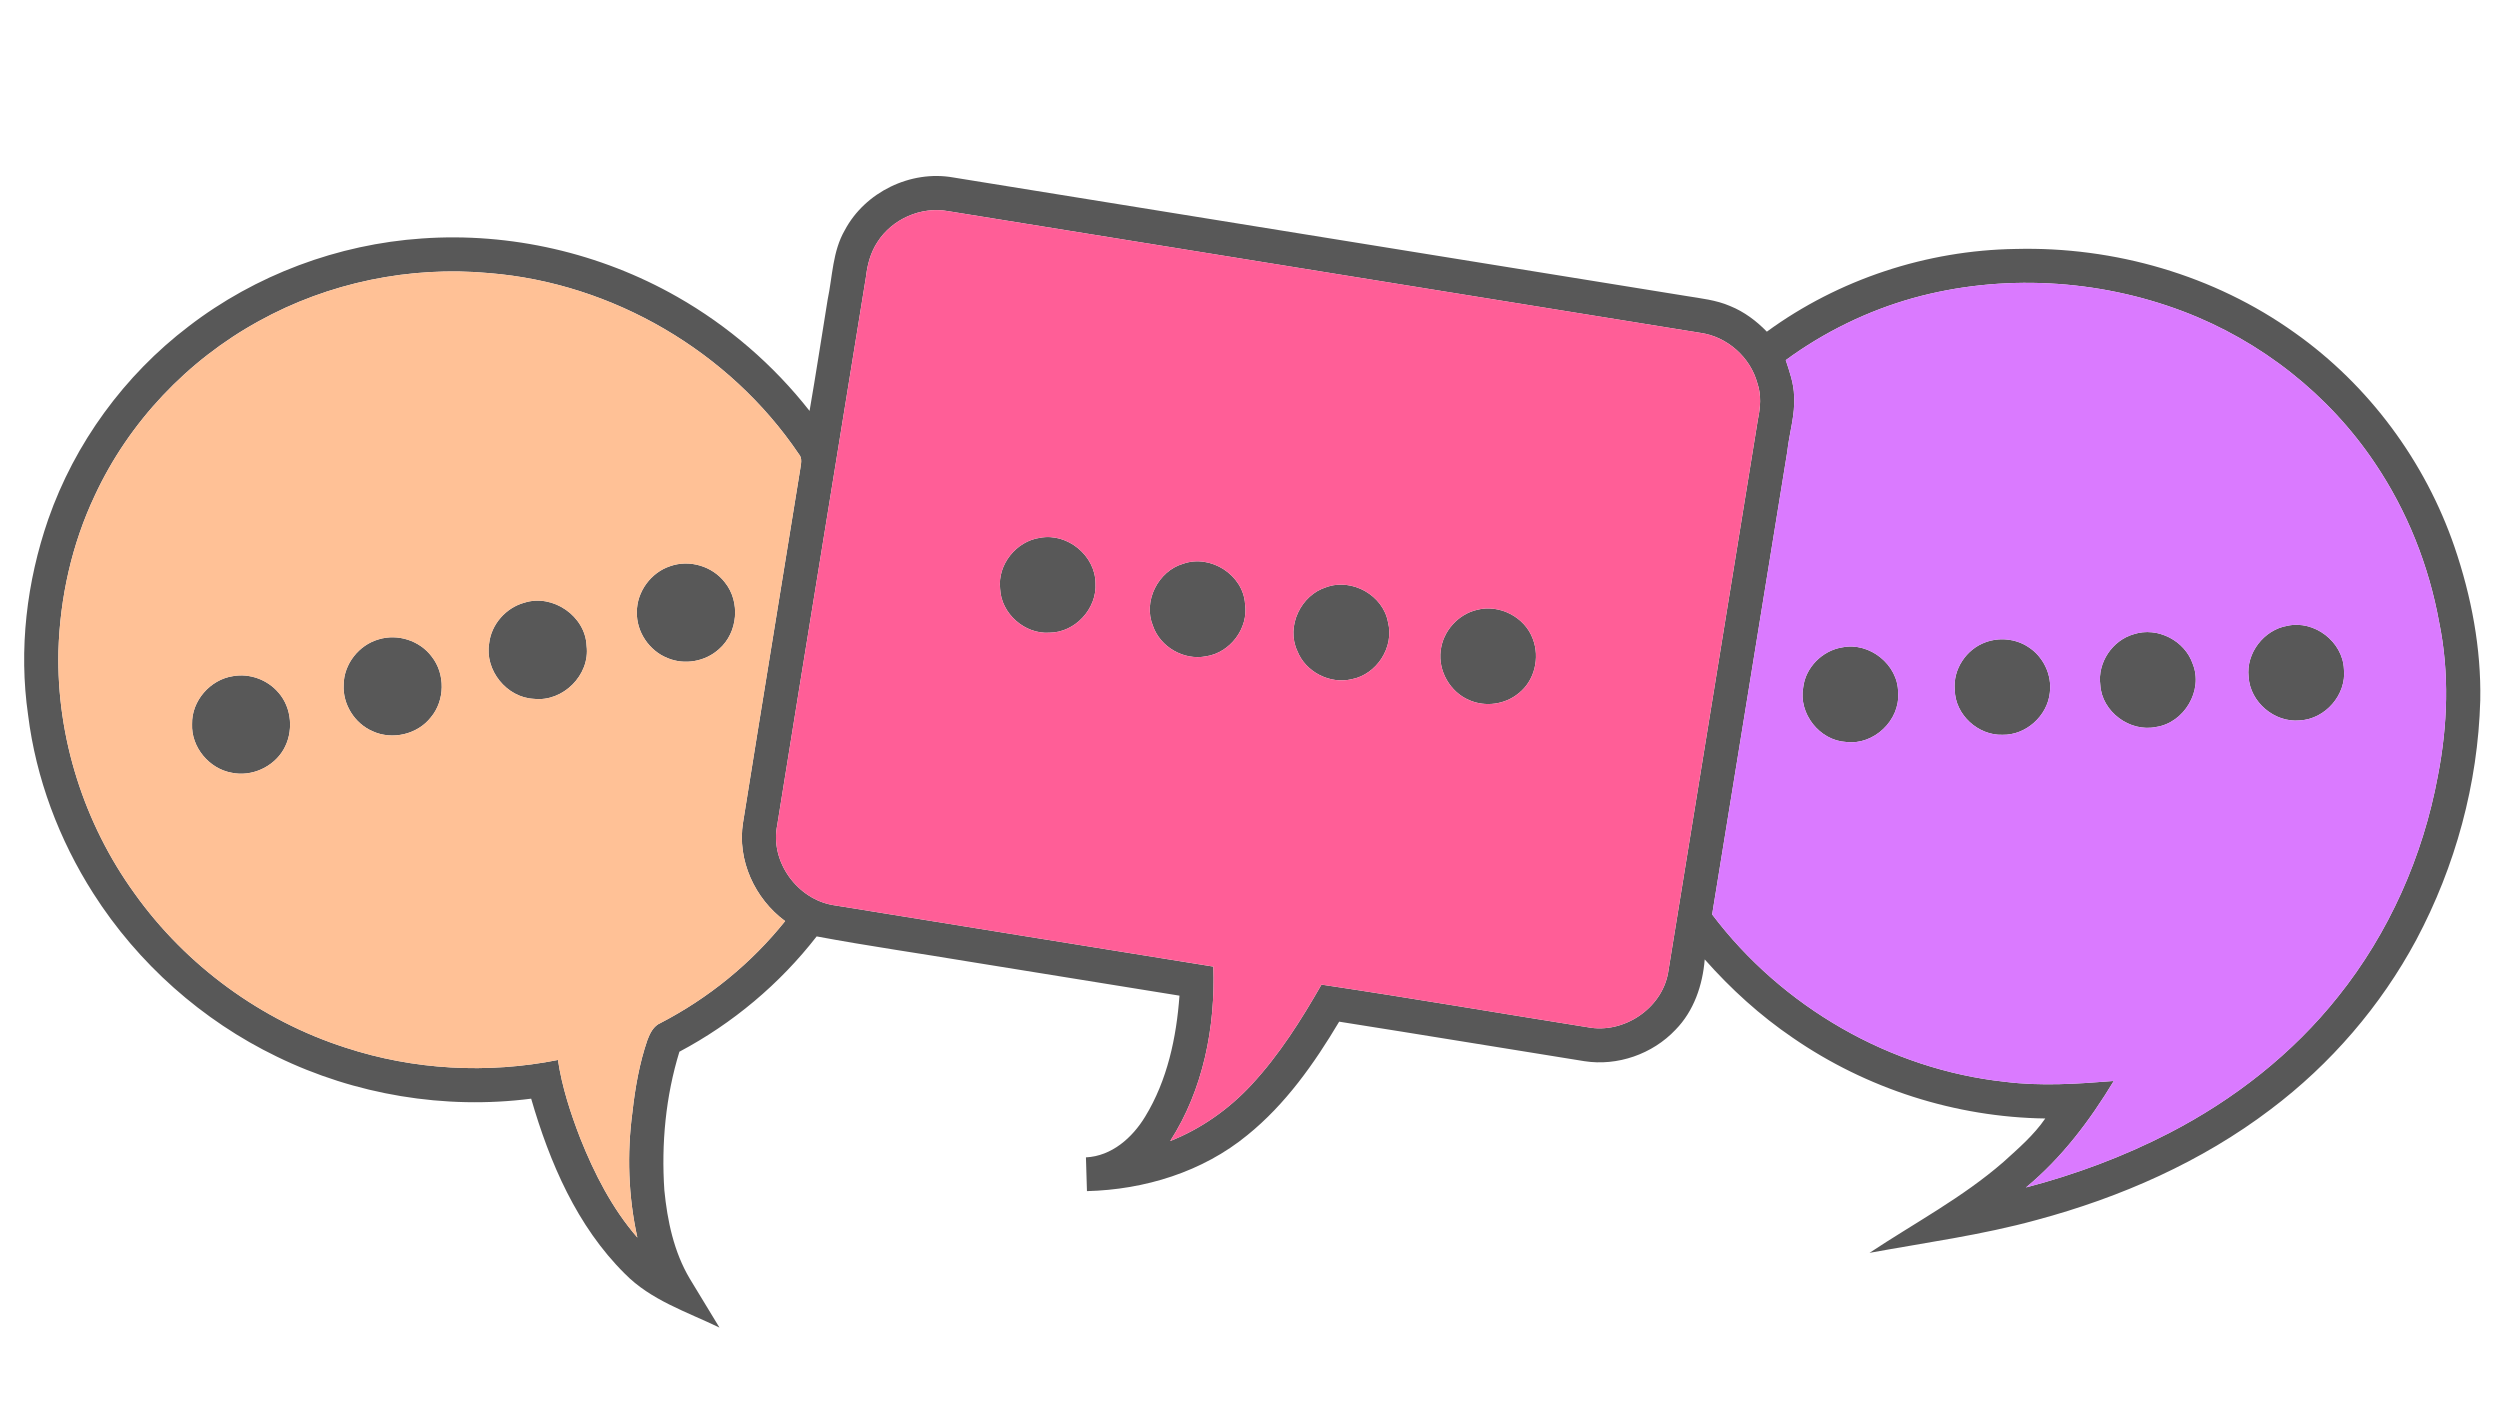 <?xml version="1.0" encoding="UTF-8" ?>
<!DOCTYPE svg PUBLIC "-//W3C//DTD SVG 1.1//EN" "http://www.w3.org/Graphics/SVG/1.1/DTD/svg11.dtd">
<svg width="960pt" height="540pt" viewBox="0 0 960 540" version="1.1" xmlns="http://www.w3.org/2000/svg">
<g id="#57dbe8ff">
</g>
<g id="#585858ff">
<path fill="#585858" opacity="1.00" d=" M 324.40 88.39 C 332.18 73.75 349.68 65.25 366.01 68.14 C 459.85 83.29 553.68 98.49 647.51 113.66 C 653.20 114.60 659.04 115.20 664.39 117.53 C 669.75 119.70 674.46 123.22 678.47 127.36 C 706.03 107.23 739.89 96.10 773.99 95.60 C 811.90 94.63 850.25 105.66 881.18 127.78 C 909.60 147.88 931.27 177.17 942.55 210.08 C 949.00 228.98 952.81 248.95 952.42 268.96 C 951.53 300.97 942.88 332.69 927.84 360.92 C 914.22 386.31 894.98 408.62 871.98 425.95 C 845.37 446.17 814.24 459.83 782.08 468.46 C 761.02 474.25 739.34 477.17 717.89 481.10 C 735.14 469.65 753.62 459.87 769.31 446.21 C 775.02 441.03 781.00 435.90 785.38 429.50 C 750.94 429.02 716.77 418.07 688.43 398.51 C 675.91 390.00 664.63 379.74 654.61 368.41 C 653.82 378.30 650.45 388.24 643.39 395.43 C 634.57 404.78 621.10 409.48 608.38 407.49 C 576.99 402.46 545.63 397.27 514.24 392.32 C 504.67 408.39 493.66 424.03 479.00 435.88 C 461.79 450.03 439.47 456.84 417.39 457.39 C 417.24 453.07 417.11 448.75 417.00 444.43 C 426.87 443.96 434.84 436.89 439.74 428.79 C 448.25 414.87 451.75 398.45 452.92 382.33 C 426.30 378.06 399.68 373.73 373.07 369.42 C 353.25 366.09 333.34 363.28 313.60 359.58 C 299.41 377.85 281.32 393.02 260.89 403.86 C 255.62 420.99 253.91 439.17 255.11 457.03 C 256.26 468.80 258.77 480.73 264.87 491.01 C 268.67 497.28 272.46 503.55 276.28 509.80 C 263.74 503.72 249.90 499.29 239.92 489.09 C 221.56 470.90 211.05 446.37 203.97 421.89 C 170.78 426.15 136.42 420.41 106.34 405.76 C 77.66 391.91 52.96 369.96 35.85 343.10 C 22.66 322.43 13.80 298.88 10.78 274.51 C 7.15 249.36 10.23 223.42 18.51 199.46 C 28.72 170.17 47.77 144.10 72.44 125.32 C 98.13 105.56 129.76 93.77 162.07 91.57 C 195.98 89.18 230.52 97.15 260.04 113.97 C 279.61 125.10 296.98 140.08 310.87 157.79 C 313.33 143.59 315.50 129.33 317.81 115.10 C 319.70 106.14 319.69 96.53 324.40 88.39 M 336.93 92.95 C 334.36 96.87 333.08 101.47 332.56 106.10 C 321.23 176.39 309.70 246.65 298.43 316.96 C 295.62 330.93 306.27 345.46 320.23 347.61 C 368.79 355.46 417.35 363.37 465.92 371.17 C 466.75 394.36 462.04 418.45 449.35 438.16 C 461.23 433.44 471.90 425.92 480.58 416.55 C 491.25 405.04 499.68 391.67 507.45 378.09 C 541.57 383.19 575.60 389.04 609.69 394.46 C 623.34 397.10 638.06 387.39 640.54 373.62 C 652.10 302.78 663.51 231.91 675.04 161.06 C 676.02 156.48 676.39 151.65 674.84 147.16 C 672.15 137.19 663.25 129.29 653.02 127.83 C 556.71 112.22 460.38 96.64 364.06 81.08 C 353.70 79.19 342.58 84.09 336.93 92.95 M 99.31 123.36 C 72.00 138.35 49.47 162.06 36.36 190.37 C 27.58 208.97 23.03 229.46 22.43 249.99 C 21.68 283.16 32.30 316.34 51.74 343.18 C 71.49 370.83 100.29 391.87 132.64 402.28 C 158.84 410.88 187.22 412.42 214.25 407.03 C 215.80 417.39 219.07 427.40 222.84 437.15 C 228.28 450.78 235.08 464.08 244.75 475.22 C 241.26 459.45 240.72 443.08 242.85 427.08 C 243.90 417.69 245.53 408.32 248.61 399.36 C 249.59 396.75 250.95 393.98 253.67 392.82 C 272.08 383.28 288.53 369.90 301.49 353.70 C 289.87 345.17 282.99 330.27 285.33 315.88 C 292.55 270.62 300.01 225.39 307.29 180.14 C 307.54 178.19 308.23 175.99 306.74 174.34 C 280.15 134.97 235.29 108.75 187.94 104.88 C 157.44 102.05 126.12 108.50 99.31 123.36 M 734.61 114.46 C 717.06 119.39 700.43 127.52 685.73 138.29 C 687.20 142.75 688.81 147.26 688.93 152.01 C 689.39 159.29 687.07 166.31 686.30 173.48 C 676.66 232.69 667.12 291.93 657.46 351.14 C 684.23 386.62 725.74 410.67 770.01 415.42 C 783.86 417.16 797.83 416.20 811.69 415.09 C 802.52 430.28 791.71 444.64 777.96 455.99 C 796.99 450.99 815.55 444.09 833.04 435.05 C 857.86 422.23 880.37 404.64 897.79 382.73 C 917.40 358.27 930.45 328.76 936.14 297.97 C 939.92 278.55 940.63 258.34 936.63 238.89 C 932.69 217.19 924.37 196.26 912.04 177.95 C 894.33 151.46 868.12 130.89 838.36 119.59 C 805.47 107.11 768.55 105.07 734.61 114.46 Z" />
<path fill="#585858" opacity="1.00" d=" M 399.45 206.50 C 409.89 204.56 420.61 213.34 420.67 223.97 C 421.29 233.75 412.80 242.92 402.97 242.95 C 393.49 243.59 384.45 235.62 384.05 226.10 C 382.99 216.81 390.25 207.76 399.45 206.50 Z" />
<path fill="#585858" opacity="1.00" d=" M 454.34 216.48 C 464.85 212.74 477.42 220.76 478.10 231.95 C 479.47 241.31 472.34 250.69 463.03 252.04 C 454.58 253.67 445.50 248.44 442.72 240.30 C 438.86 230.94 444.68 219.28 454.34 216.48 Z" />
<path fill="#585858" opacity="1.00" d=" M 257.40 217.39 C 264.81 214.77 273.64 217.44 278.39 223.68 C 284.36 231.13 283.35 242.91 276.17 249.20 C 270.93 254.04 262.87 255.49 256.30 252.69 C 249.30 249.90 244.34 242.59 244.56 235.02 C 244.52 227.21 249.99 219.79 257.40 217.39 Z" />
<path fill="#585858" opacity="1.00" d=" M 509.32 225.47 C 519.19 221.89 531.12 228.58 532.99 238.93 C 535.44 248.46 528.71 258.95 519.09 260.81 C 510.67 262.84 501.30 258.01 498.16 249.94 C 493.79 240.54 499.52 228.47 509.32 225.47 Z" />
<path fill="#585858" opacity="1.00" d=" M 201.36 231.43 C 212.25 227.94 224.84 236.58 225.25 248.05 C 226.63 259.22 216.16 269.61 205.03 268.36 C 194.56 267.88 186.07 257.37 187.84 247.02 C 188.66 239.72 194.30 233.35 201.36 231.43 Z" />
<path fill="#585858" opacity="1.00" d=" M 567.24 234.16 C 575.83 231.95 585.58 236.97 588.60 245.34 C 591.37 252.50 589.31 261.42 583.17 266.20 C 577.99 270.54 570.37 271.57 564.20 268.86 C 556.92 265.80 552.19 257.69 553.23 249.85 C 554.07 242.38 559.91 235.84 567.24 234.16 Z" />
<path fill="#585858" opacity="1.00" d=" M 878.29 240.32 C 888.63 237.99 899.59 246.35 900.06 256.92 C 901.13 266.74 892.89 276.18 883.07 276.64 C 873.42 277.55 864.02 269.61 863.47 259.90 C 862.44 250.82 869.32 241.86 878.29 240.32 Z" />
<path fill="#585858" opacity="1.00" d=" M 819.38 243.53 C 828.45 240.57 839.02 245.99 842.03 255.00 C 846.10 265.15 838.72 277.55 827.99 279.15 C 817.91 281.28 807.09 273.32 806.51 262.96 C 805.40 254.44 811.15 245.87 819.38 243.53 Z" />
<path fill="#585858" opacity="1.00" d=" M 145.41 245.51 C 152.72 243.25 161.21 245.99 165.78 252.13 C 171.03 258.76 170.89 269.01 165.43 275.48 C 160.30 282.03 150.62 284.28 143.08 280.80 C 136.21 277.84 131.55 270.47 131.97 262.97 C 132.00 255.02 137.81 247.67 145.41 245.51 Z" />
<path fill="#585858" opacity="1.00" d=" M 762.46 246.62 C 767.74 244.67 773.92 245.27 778.67 248.32 C 784.56 251.95 788.04 259.13 787.13 266.02 C 786.18 274.92 777.96 282.34 768.96 282.16 C 759.58 282.46 750.77 274.43 750.64 264.95 C 749.86 257.04 755.05 249.28 762.46 246.62 Z" />
<path fill="#585858" opacity="1.00" d=" M 707.40 248.60 C 717.88 246.43 728.90 255.23 728.87 265.96 C 729.69 276.61 719.49 286.25 708.91 284.92 C 698.70 284.34 690.56 274.01 692.44 263.93 C 693.33 256.27 699.83 249.79 707.40 248.60 Z" />
<path fill="#585858" opacity="1.00" d=" M 89.46 259.64 C 95.86 258.48 102.74 261.01 106.94 265.97 C 112.15 271.88 112.79 281.14 108.84 287.89 C 104.90 294.60 96.58 298.36 88.94 296.73 C 80.28 295.17 73.38 286.88 73.76 278.03 C 73.56 269.13 80.71 260.95 89.46 259.64 Z" />
</g>
<g id="#ff5e97ff">
<path fill="#ff5e97" opacity="1.00" d=" M 336.93 92.95 C 342.58 84.09 353.70 79.19 364.06 81.08 C 460.38 96.64 556.71 112.22 653.02 127.83 C 663.25 129.29 672.15 137.19 674.84 147.16 C 676.39 151.65 676.02 156.48 675.04 161.06 C 663.51 231.91 652.10 302.78 640.54 373.62 C 638.06 387.39 623.34 397.10 609.69 394.46 C 575.60 389.04 541.57 383.19 507.45 378.09 C 499.68 391.67 491.25 405.04 480.58 416.55 C 471.90 425.92 461.23 433.44 449.35 438.16 C 462.04 418.45 466.75 394.36 465.92 371.17 C 417.35 363.37 368.79 355.46 320.23 347.61 C 306.27 345.46 295.62 330.93 298.43 316.96 C 309.70 246.65 321.23 176.39 332.56 106.10 C 333.08 101.47 334.36 96.87 336.93 92.95 M 399.45 206.50 C 390.25 207.76 382.99 216.81 384.05 226.10 C 384.45 235.62 393.49 243.59 402.97 242.95 C 412.80 242.92 421.29 233.75 420.67 223.97 C 420.61 213.34 409.89 204.56 399.45 206.50 M 454.34 216.48 C 444.68 219.28 438.86 230.94 442.72 240.30 C 445.50 248.44 454.58 253.67 463.03 252.04 C 472.34 250.69 479.47 241.31 478.10 231.95 C 477.42 220.76 464.85 212.74 454.34 216.48 M 509.32 225.47 C 499.52 228.47 493.79 240.54 498.16 249.94 C 501.30 258.01 510.67 262.84 519.09 260.81 C 528.71 258.95 535.44 248.46 532.99 238.93 C 531.12 228.58 519.19 221.89 509.32 225.47 M 567.24 234.16 C 559.91 235.84 554.07 242.38 553.23 249.85 C 552.19 257.69 556.92 265.80 564.20 268.86 C 570.37 271.57 577.99 270.54 583.17 266.20 C 589.31 261.42 591.37 252.50 588.60 245.34 C 585.58 236.97 575.83 231.95 567.24 234.16 Z" />
</g>
<g id="#ffc196ff">
<path fill="#ffc196" opacity="1.00" d=" M 99.31 123.36 C 126.12 108.50 157.44 102.05 187.94 104.88 C 235.29 108.75 280.15 134.97 306.74 174.34 C 308.23 175.99 307.54 178.19 307.29 180.14 C 300.01 225.39 292.55 270.62 285.33 315.88 C 282.99 330.27 289.87 345.17 301.49 353.70 C 288.53 369.90 272.08 383.28 253.67 392.82 C 250.95 393.98 249.59 396.75 248.61 399.36 C 245.53 408.32 243.90 417.69 242.85 427.08 C 240.72 443.08 241.26 459.45 244.75 475.22 C 235.08 464.08 228.28 450.78 222.84 437.15 C 219.07 427.40 215.80 417.39 214.25 407.03 C 187.22 412.42 158.84 410.88 132.64 402.28 C 100.29 391.87 71.49 370.83 51.74 343.18 C 32.30 316.34 21.68 283.16 22.43 249.99 C 23.03 229.46 27.58 208.97 36.36 190.37 C 49.47 162.06 72.00 138.35 99.31 123.36 M 257.40 217.39 C 249.99 219.79 244.52 227.21 244.56 235.02 C 244.34 242.59 249.30 249.90 256.30 252.69 C 262.87 255.49 270.93 254.04 276.17 249.20 C 283.35 242.91 284.36 231.13 278.39 223.68 C 273.64 217.44 264.81 214.77 257.40 217.39 M 201.36 231.43 C 194.30 233.35 188.66 239.72 187.84 247.02 C 186.07 257.37 194.56 267.88 205.03 268.36 C 216.16 269.61 226.63 259.22 225.25 248.05 C 224.84 236.58 212.25 227.94 201.36 231.43 M 145.41 245.51 C 137.81 247.67 132.00 255.02 131.97 262.97 C 131.55 270.47 136.21 277.84 143.08 280.80 C 150.62 284.28 160.30 282.03 165.43 275.48 C 170.89 269.01 171.03 258.76 165.78 252.13 C 161.21 245.99 152.72 243.25 145.41 245.51 M 89.46 259.64 C 80.71 260.95 73.56 269.13 73.76 278.03 C 73.38 286.88 80.28 295.17 88.94 296.73 C 96.58 298.36 104.90 294.60 108.84 287.89 C 112.79 281.14 112.15 271.88 106.94 265.97 C 102.74 261.01 95.86 258.48 89.46 259.64 Z" />
</g>
<g id="#da7affff">
<path fill="#da7aff" opacity="1.00" d=" M 734.61 114.46 C 768.55 105.07 805.47 107.11 838.36 119.59 C 868.12 130.89 894.33 151.46 912.04 177.95 C 924.37 196.26 932.69 217.19 936.63 238.89 C 940.63 258.34 939.92 278.55 936.14 297.97 C 930.45 328.76 917.40 358.27 897.79 382.73 C 880.37 404.64 857.86 422.23 833.04 435.05 C 815.55 444.09 796.99 450.99 777.96 455.99 C 791.71 444.64 802.52 430.28 811.69 415.09 C 797.83 416.20 783.86 417.16 770.01 415.42 C 725.74 410.67 684.23 386.62 657.46 351.14 C 667.12 291.93 676.66 232.69 686.30 173.48 C 687.07 166.31 689.39 159.29 688.93 152.01 C 688.81 147.26 687.20 142.75 685.73 138.29 C 700.43 127.52 717.06 119.39 734.61 114.46 M 878.29 240.32 C 869.32 241.86 862.44 250.82 863.47 259.90 C 864.02 269.61 873.42 277.55 883.07 276.64 C 892.89 276.18 901.13 266.74 900.06 256.92 C 899.59 246.35 888.63 237.99 878.29 240.32 M 819.38 243.53 C 811.15 245.87 805.40 254.44 806.51 262.96 C 807.09 273.32 817.91 281.28 827.99 279.15 C 838.72 277.55 846.10 265.15 842.03 255.00 C 839.02 245.99 828.45 240.57 819.38 243.53 M 762.46 246.62 C 755.05 249.28 749.86 257.04 750.64 264.95 C 750.77 274.43 759.58 282.46 768.96 282.16 C 777.96 282.34 786.18 274.92 787.13 266.02 C 788.04 259.13 784.56 251.95 778.67 248.32 C 773.92 245.27 767.74 244.67 762.46 246.62 M 707.40 248.60 C 699.83 249.79 693.33 256.27 692.44 263.93 C 690.56 274.01 698.70 284.34 708.91 284.92 C 719.49 286.25 729.69 276.61 728.87 265.96 C 728.90 255.23 717.88 246.43 707.40 248.60 Z" />
</g>
</svg>
